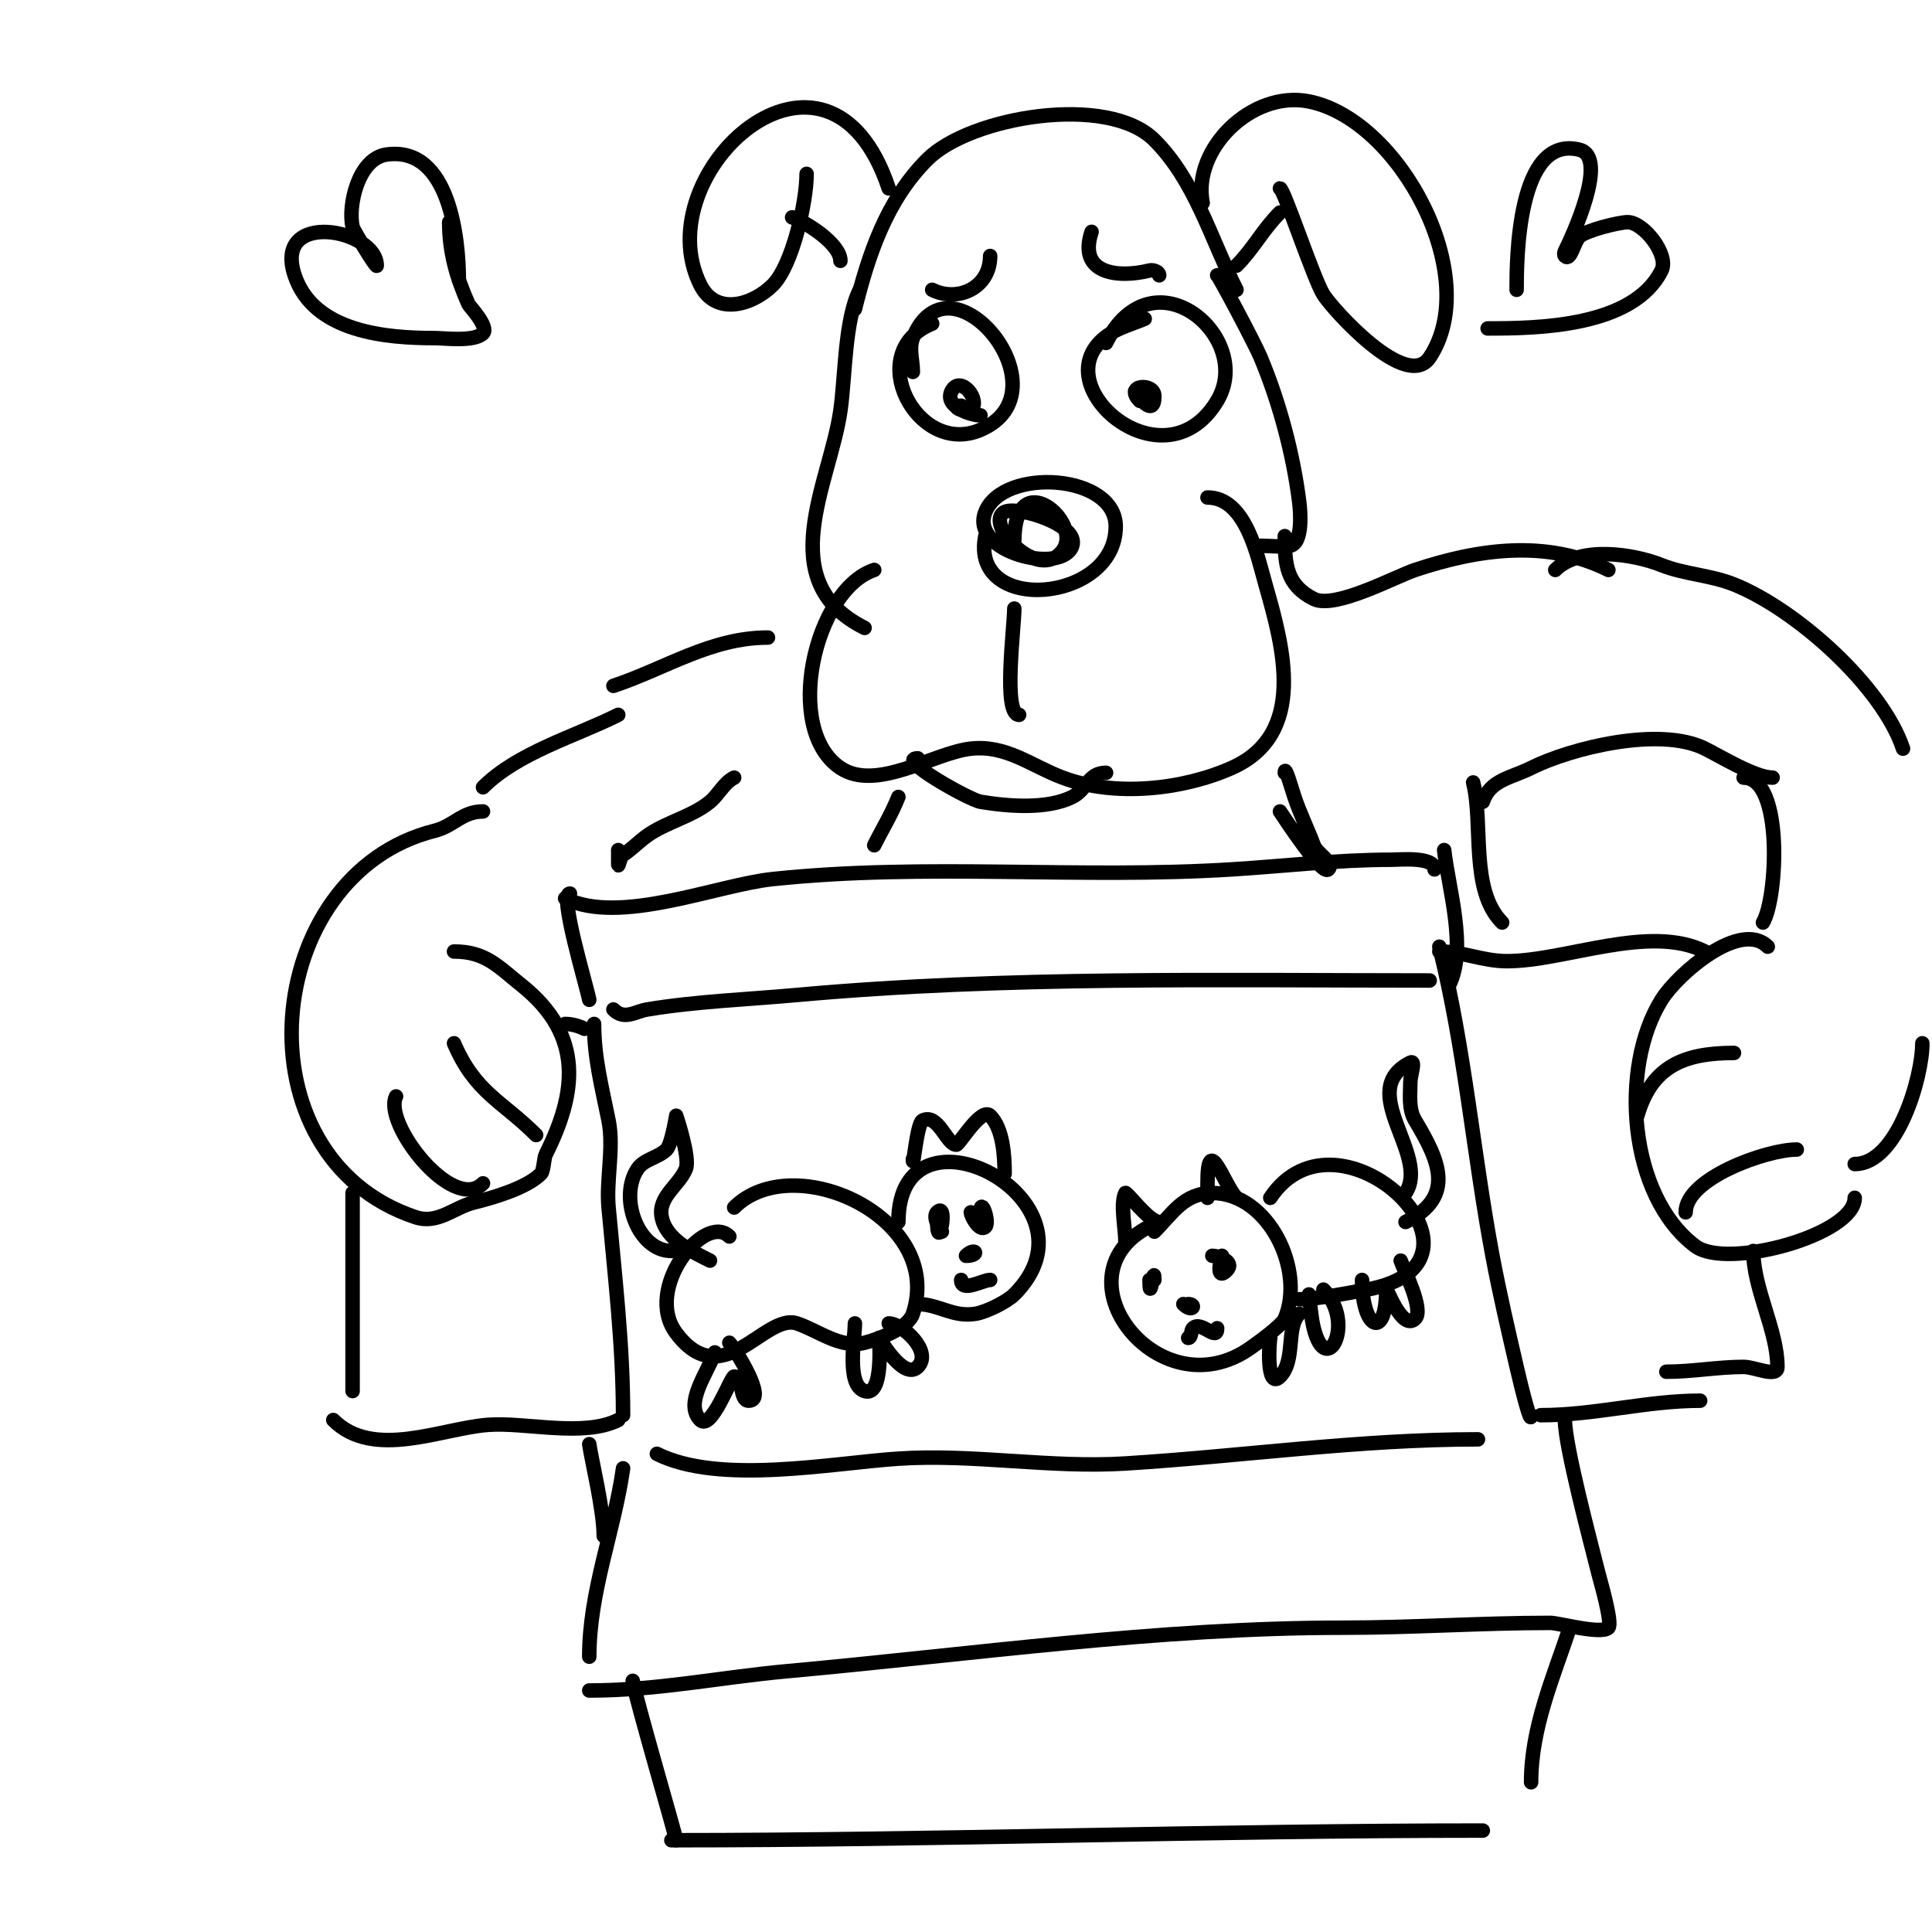 <svg viewBox='0 0 400 400' version='1.1' xmlns='http://www.w3.org/2000/svg' xmlns:xlink='http://www.w3.org/1999/xlink'><g fill='none' stroke='#000000' stroke-width='3' stroke-linecap='round' stroke-linejoin='round'><path d='M100,168c-4.311,0 -6.024,3.006 -10,4c-36.087,9.022 -41.295,67.568 -4,80c4.621,1.54 7.954,-1.989 12,-3c3.92,-0.98 10.953,-2.953 14,-6c0.581,-0.581 0.58,-3.16 1,-4c6.218,-12.435 8.146,-24.484 -5,-35c-4.912,-3.929 -7.467,-7 -14,-7'/><path d='M82,227c-2.777,5.555 11.757,24.243 18,18'/><path d='M94,216c4.386,10.234 9.912,11.912 17,19'/><path d='M73,247c0,13.667 0,27.333 0,41'/><path d='M69,294c8.279,8.279 22.363,1.741 32,1c7.816,-0.601 19.76,2.62 27,-1'/><path d='M129,293c0,-14.498 -1.693,-28.628 -3,-43c-0.525,-5.774 1.139,-12.305 0,-18c-1.394,-6.968 -3,-12.954 -3,-20'/><path d='M117,212c1.374,0 2.771,0.385 4,1'/><path d='M127,209c2.284,2.284 4.473,0.421 7,0c10.03,-1.672 20.833,-2.076 31,-3c43.176,-3.925 87.556,-3 131,-3'/><path d='M136,301c12.943,6.472 36.069,1.929 50,1c15.498,-1.033 31.341,1.979 47,1c24.513,-1.532 48.4,-5 73,-5'/><path d='M298,196c5.27,21.08 7.013,42.736 11,64c1.423,7.589 3.267,15.489 5,23c1.162,5.036 3,12.204 3,10'/><path d='M298,197c4.925,0 8.967,2 14,2c12.086,0 29.476,-7.762 41,-2'/><path d='M319,293c11.196,0 21.924,-3 33,-3'/><path d='M366,196c-5.612,-5.612 -18.582,5.531 -22,11c-8.774,14.039 -6.85,40.612 7,51c6.54,4.905 33,-2.301 33,-10'/><path d='M339,231c2.939,-10.286 9.709,-13 20,-13'/><path d='M349,251c0,-7.024 16.721,-13 23,-13'/><path d='M122,207c-0.645,-3.223 -6.333,-22 -4,-22'/><path d='M117,186c11.272,5.636 31.392,-2.778 43,-4c31.747,-3.342 63.272,-0.017 95,-2c11.018,-0.689 21.955,-2 33,-2c1.782,0 9,-0.723 9,2'/><path d='M299,176c0.884,7.958 4.826,20.349 1,28'/><path d='M129,304c-1.893,13.252 -7,25.479 -7,39'/><path d='M122,350c14.151,0 27.023,-2.729 41,-4c38.065,-3.461 76.811,-9 115,-9c14.405,0 28.589,-1 43,-1c1.687,0 10.537,2.463 12,1c0.914,-0.914 -1.703,-9.81 -2,-11c-1.593,-6.371 -7,-26.613 -7,-32'/><path d='M122,299c0.494,3.457 3,13.645 3,19'/><path d='M131,348c0.609,3.654 9,32.354 9,33'/><path d='M139,381c55.665,0 112.092,-2 168,-2'/><path d='M317,369c0,-11.217 4.508,-21.525 8,-32'/><path d='M365,191c3.006,-5.01 4.301,-30 -4,-30'/><path d='M322,118c5.056,-5.056 16.185,-3.326 22,-1c4.739,1.896 10.106,2.043 15,4c12.809,5.124 30.679,21.036 35,34'/><path d='M345,284c5.425,0 10.643,-1 16,-1c2.333,0 7,2.333 7,0c0,-7.603 -5,-16.171 -5,-24'/><path d='M384,241c8.849,0 14,-18.05 14,-25'/><path d='M128,176c0,1 0,2 0,3c0,0.745 0.38,-1.587 1,-2c1.776,-1.184 3.263,-2.759 5,-4c3.858,-2.756 9.37,-3.975 13,-7c1.811,-1.509 2.892,-3.946 5,-5'/><path d='M100,163c7.19,-7.19 19.06,-10.53 28,-15'/><path d='M181,118c-12.343,4.114 -18.994,33.004 -7,41c7.462,4.975 19.348,-3.15 27,-4c7.369,-0.819 12.539,3.577 19,6c10.688,4.008 24.773,2.545 35,-2c15.724,-6.989 10.696,-25.064 7,-38c-1.599,-5.598 -4.005,-18 -12,-18'/><path d='M204,111c-3.273,16.367 27,13.82 27,-2c0,-10.907 -23.284,-12.291 -27,-3c-3.32,8.299 15.979,13.064 18,7c1.469,-4.408 -11.344,-8.328 -14,-7c-4.391,2.195 6.894,14.808 12,8c4.406,-5.874 -10,-18.056 -10,-2'/><path d='M210,126c0,3.852 -2.406,22 1,22'/><path d='M193,67c-14.445,5.778 -3.195,27.655 10,22c18.391,-7.882 -6.421,-37.948 -14,-19c-0.867,2.166 0,4.667 0,7'/><path d='M199,84c-2.822,0 1.323,1.677 2,1c2.23,-2.23 -2.245,-7.51 -4,-4c-1.582,3.163 4.066,5 6,5'/><path d='M237,66c-2.333,1 -4.847,1.655 -7,3c-15.377,9.61 10.742,32.764 22,14c7.888,-13.147 -13.409,-31.181 -23,-12'/><path d='M235,81c0.445,0.89 4,5.728 4,1c0,-2.81 -6.403,-2.403 -3,1'/><path d='M193,60c5.239,2.62 12,-0.343 12,-7'/><path d='M226,48c-2.923,8.768 5.531,9.617 12,8c0.723,-0.181 2,0.255 2,1'/><path d='M177,64c2.812,-11.25 6.494,-22.494 15,-31c8.82,-8.82 37.307,-13.693 47,-4c8.422,8.422 11.596,20.192 17,31'/><path d='M249,42c-2.211,-11.057 10.15,-23.37 22,-21c18.858,3.772 36.115,36.328 25,53c-4.779,7.168 -20.167,-10.068 -22,-13c-2.028,-3.245 -8.212,-22 -9,-22'/><path d='M265,44c-3.586,3.586 -5.484,7.484 -9,11'/><path d='M184,39c-12.578,-37.733 -50.61,-3.22 -39,20c3.232,6.465 10.849,4.151 15,0c4.041,-4.041 7,-17.136 7,-23'/><path d='M164,45c2.865,0.955 10,5.501 10,9'/><path d='M178,60c-3.145,6.289 -2.972,17.805 -4,25c-2.15,15.048 -14.304,35.348 5,45'/><path d='M261,113c2,0 4.02,0.283 6,0c2.865,-0.409 2.203,-7.38 2,-9c-1.258,-10.061 -4.115,-20.676 -8,-30c-1.193,-2.864 -9,-17.546 -9,-17'/><path d='M266,111c0,5.769 0.287,10.144 6,13c4.371,2.186 16.896,-4.632 21,-6c13.192,-4.397 27.352,-6.324 40,0'/><path d='M307,166c1.518,-4.554 5.799,-4.9 10,-7c8.233,-4.116 26.621,-8.689 36,-4c3.253,1.626 10.398,6 14,6'/><path d='M305,162c2.157,8.629 -0.724,22.276 6,29'/><path d='M127,142c10.825,-3.608 20.199,-10 32,-10'/><path d='M190,157c-4.71,0 10.727,8.621 13,9c5.616,0.936 13.761,1.619 19,-1c3.107,-1.553 3.224,-5 7,-5'/><path d='M186,165c-1.482,3.706 -3.258,6.516 -5,10'/><path d='M265,168c1.106,1.66 8.707,13.293 10,12c1.374,-1.374 -2.318,-3.18 -3,-5c-1.261,-3.362 -2.865,-6.594 -4,-10c-0.568,-1.703 -2,-6.795 -2,-5'/><path d='M95,58c0,-8.215 -1.809,-27.884 -15,-26c-5.8,0.829 -8.007,10.471 -7,15c0.138,0.623 5,8.634 5,8c0,-7.577 -21.547,-11.641 -17,2c3.949,11.848 19.132,13 29,13c2.087,0 8.181,0.819 10,-1c1.298,-1.298 -2.85,-5.664 -3,-6c-2.529,-5.689 -4,-10.875 -4,-17'/><path d='M314,60c0,-6.083 0.083,-32.229 13,-29c6.229,1.557 -1.676,18.353 -3,21c-0.149,0.298 -0.236,0.764 0,1c1.179,1.179 1.821,-2.821 3,-4c1.278,-1.278 8.197,-3 10,-3c3.286,0 8.618,6.765 7,10c-5.871,11.742 -25.744,12 -36,12'/><path d='M151,256c-5.058,-5.058 -17.886,10.818 -11,20c9.609,12.811 18.346,-4.218 25,-2c4.438,1.479 8.987,5.253 14,4c2.553,-0.638 8.957,-2.872 10,-6c6.644,-19.931 -24.741,-34.259 -37,-22'/><path d='M186,253c0,-26.972 43.514,-4.514 24,15c-1.524,1.524 -5.779,3.63 -8,4c-4.714,0.786 -7.679,-2 -12,-2'/><path d='M194,252c0,8.778 2.552,-3.552 0,-1c-0.919,0.919 0.447,3.447 1,4'/><path d='M201,251c0,0.748 1.842,4.158 3,3c0.991,-0.991 -1,-6.483 -1,-3'/><path d='M189,240c0,2.567 0.827,-7.414 2,-8c3.235,-1.617 4.979,5 7,5c0.578,0 5.161,-7.839 7,-6c2.643,2.643 3,8.188 3,12'/><path d='M200,260c3.018,0 1.936,-1.936 0,0'/><path d='M199,265c0,2.713 4.492,0 6,0'/><path d='M177,274c0,3.292 -1.836,12.721 2,14c4.047,1.349 3,-11 3,-11c0,0 5.074,8.926 8,6c3.18,-3.18 -3.221,-9 -6,-9'/><path d='M148,280c-1.676,4.469 -6.375,10.625 -3,14c2.283,2.283 6.316,-9 7,-9c1.944,0 1.056,5 3,5c4.089,0 -3.048,-11.048 -4,-12'/><path d='M139,259c-6.902,0 -10.952,-11.072 -7,-17c1.342,-2.013 4.295,-2.295 6,-4c1.047,-1.047 2,-7 2,-7c0,0 2.925,8.688 2,11c-1.371,3.427 -5.845,5.773 -5,10c0.927,4.635 6.206,7.103 10,9'/><path d='M240,253c-23.37,9.348 -0.567,39.976 19,26c0.963,-0.688 6.359,-4.504 7,-6c4.296,-10.024 -3.381,-26 -15,-26c-5.895,0 -8.263,4.263 -12,8'/><path d='M238,265c0,5.547 1,-3.868 1,0'/><path d='M253,260c-0.264,0.528 -1.414,5.414 1,3c1.757,-1.757 -1.779,-3 -3,-3'/><path d='M245,270c1.902,1.902 2.791,0 1,0'/><path d='M246,277c0.745,0 0.473,-1.473 1,-2c1.695,-1.695 5,2.921 5,0'/><path d='M233,257c0,-2.717 -1.108,-7.783 0,-10c0.193,-0.386 4.89,6 7,6'/><path d='M250,248c0,-1 0,-2 0,-3c0,-10.983 3.453,0.453 6,3'/><path d='M263,248c14.199,-21.299 50.19,13.511 20,19c-3.653,0.664 -10.318,2 -14,2'/><path d='M263,277c-0.217,0.651 -0.895,10.895 2,8c3.333,-3.333 1.159,-10.159 4,-13'/><path d='M271,268c0.333,2.333 0.428,4.713 1,7c2.65,10.6 8.758,-1.242 2,-8'/><path d='M282,265c0,10.198 5,12.575 5,2c0,-0.717 3.265,8.735 6,6c1.88,-1.88 -2.411,-10.234 -3,-12'/><path d='M291,247c5.225,-7.837 -10.502,-21.249 1,-27c1.193,-0.596 0,2.667 0,4c0,2.65 -0.45,5.583 1,8c4.952,8.253 8.455,15.772 -2,21'/></g>
</svg>